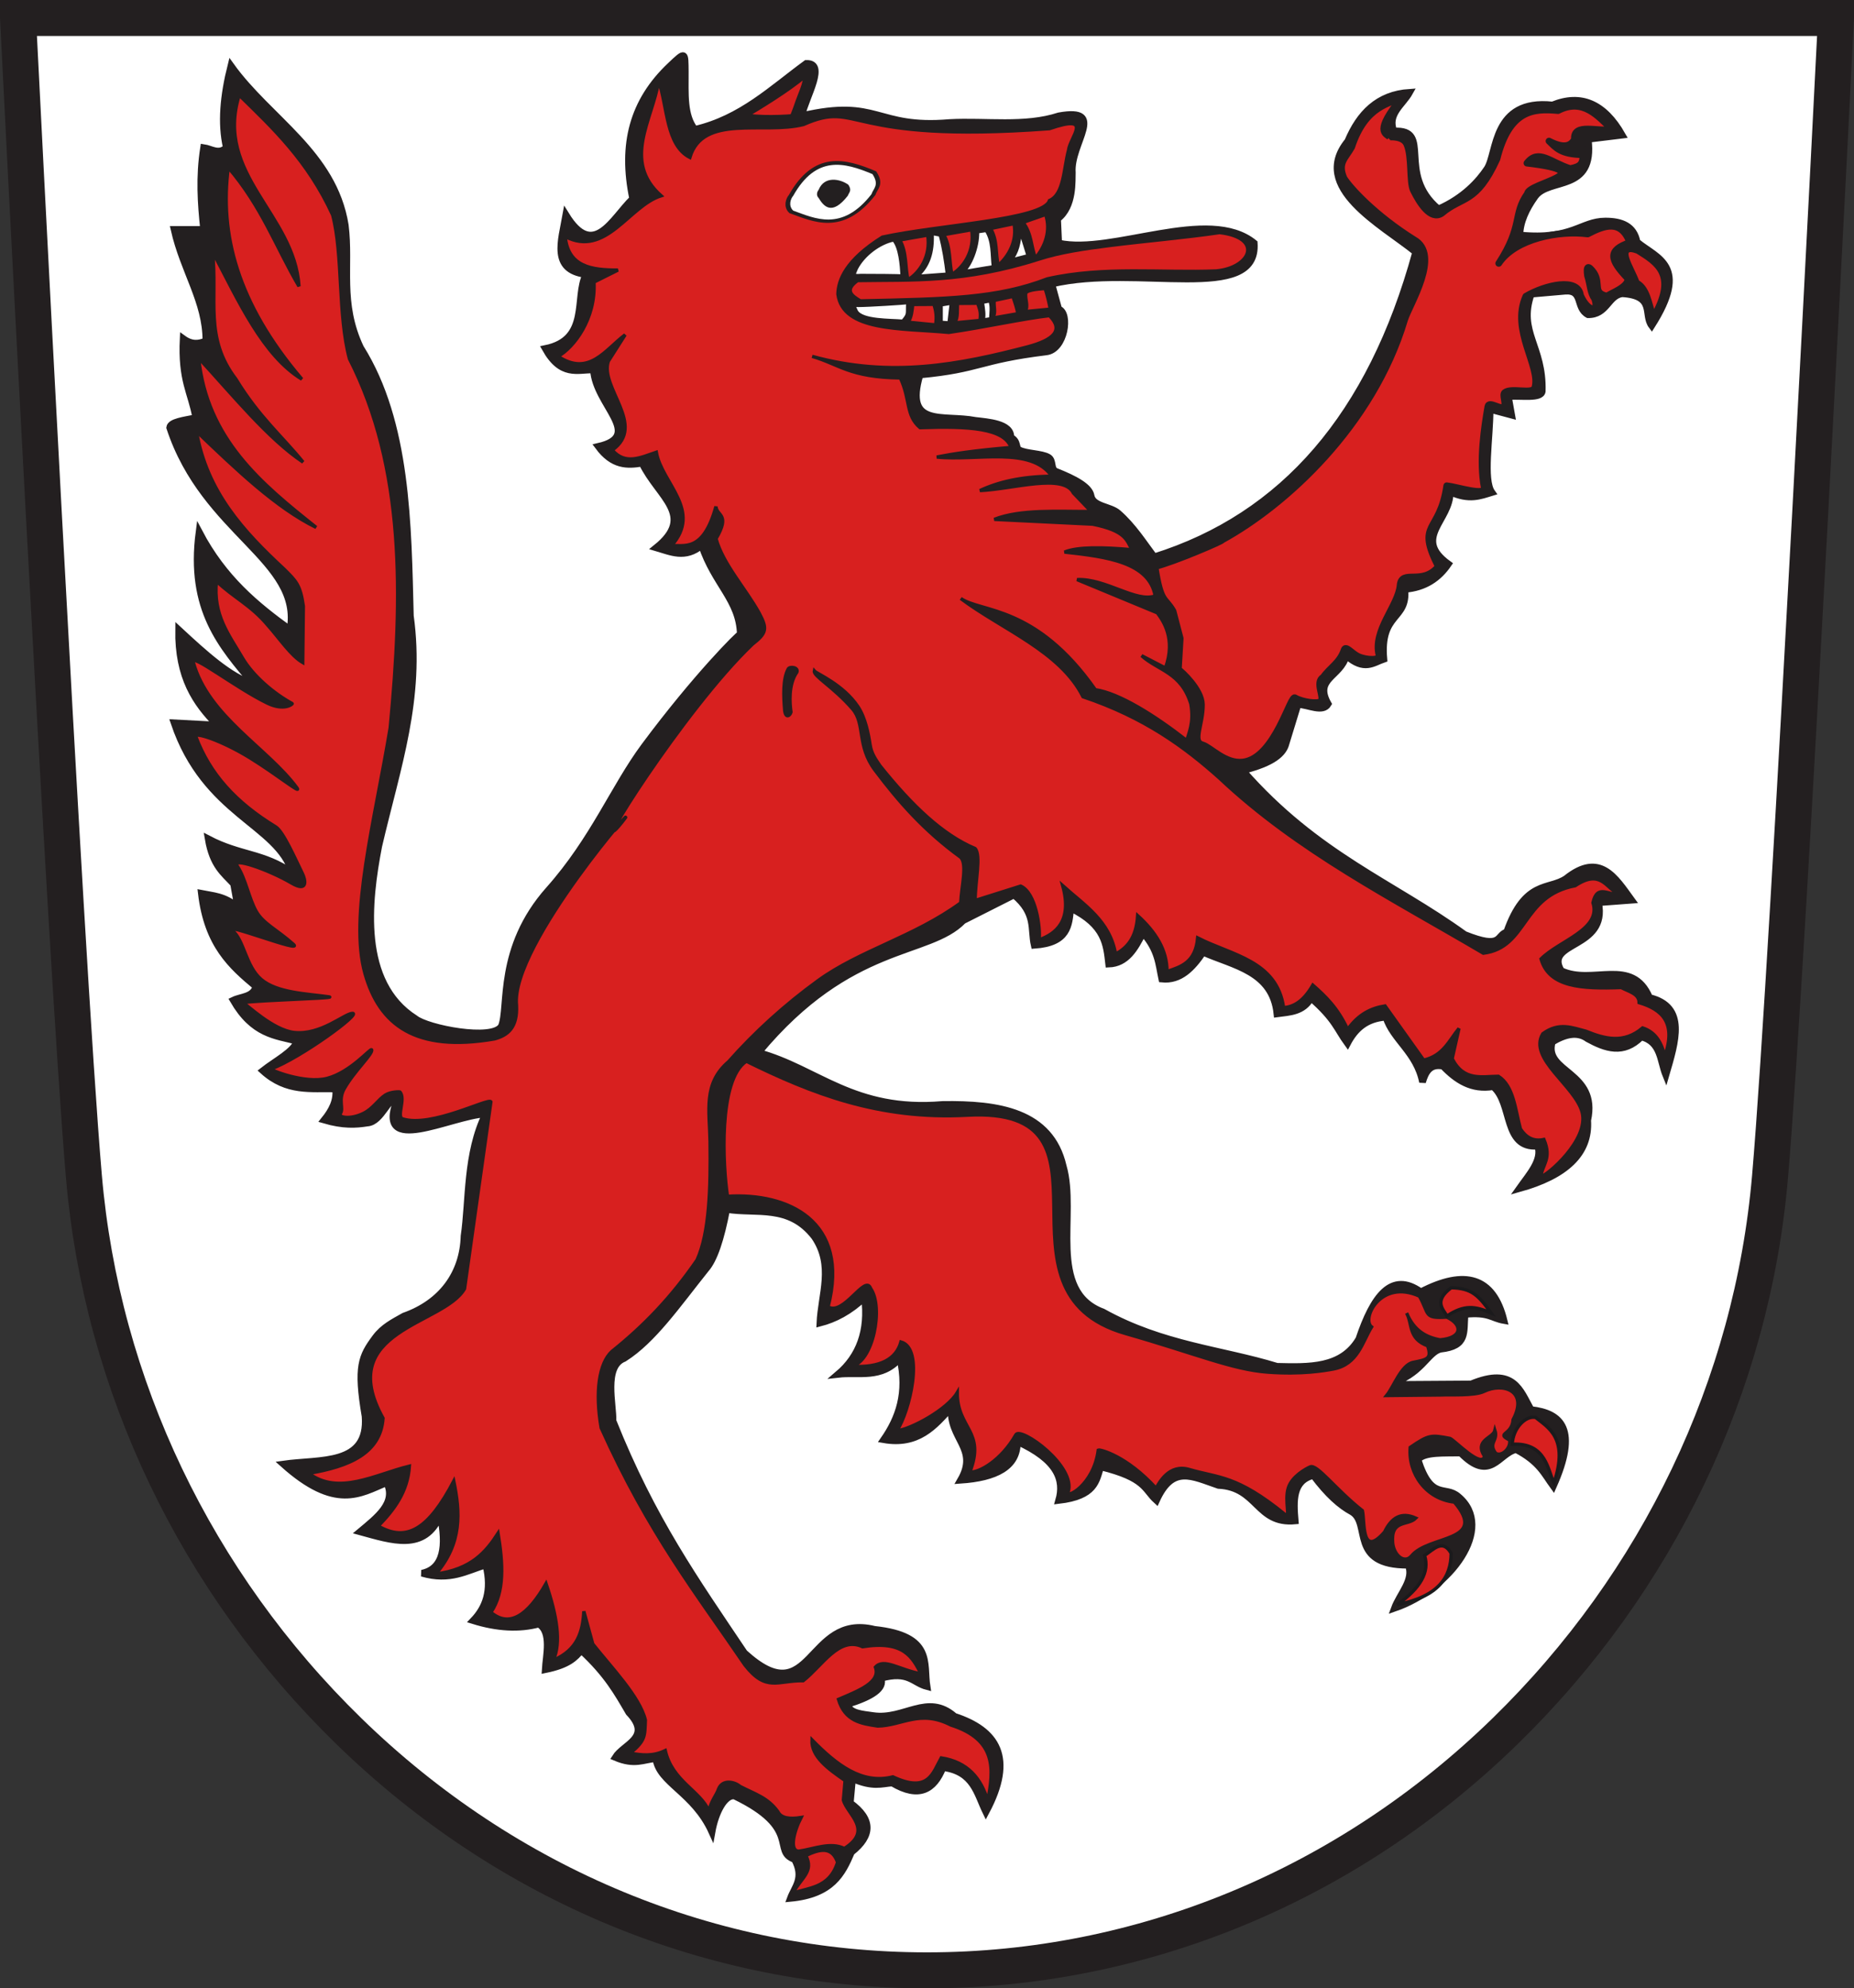 <?xml version="1.0" encoding="UTF-8" standalone="no"?>
<!-- Created with Inkscape (http://www.inkscape.org/) -->
<svg
   xmlns:svg="http://www.w3.org/2000/svg"
   xmlns="http://www.w3.org/2000/svg"
   version="1.0"
   width="553.089"
   height="593.238"
   id="svg2678">
  <rect width="100%" height="100%" fill="#333333" stroke="none"/>
  <defs
     id="defs2680">
    <clipPath
       id="clipPath39">
      <path
         d="M 139.218,150.237 L 58.818,150.237 L 58.818,63.837 L 139.218,63.837 L 139.218,150.237 z"
         id="path41" />
    </clipPath>
    <clipPath
       id="clipPath17">
      <path
         d="M 0,841.89 L 595.276,841.89 L 595.276,0 L 0,0 L 0,841.89 z"
         id="path19" />
    </clipPath>
    <clipPath
       id="clipPath23">
      <path
         d="M 0.03,841.95 L 595.29,841.95 L 595.29,0.03 L 0.03,0.03 L 0.03,841.95 z"
         id="path25" />
    </clipPath>
    <clipPath
       id="clipPath223">
      <path
         d="M 404.161,505.122 L 404.161,338.712 L 559.342,338.712 L 559.342,505.122"
         id="path225" />
    </clipPath>
  </defs>
  <g
     transform="translate(841.8,484.791)"
     id="layer1">
    <g
       id="g3857">
      <path
         d="M -836.431,-479.422 C -836.431,-479.422 -822.398,-199.247 -816.768,-133.748 C -811.421,-71.523 -783.35,-12.76 -737.728,31.715 C -690.521,77.738 -629.274,103.078 -565.259,103.078 C -501.249,103.078 -439.991,77.738 -392.791,31.715 C -347.168,-12.76 -319.101,-71.523 -313.758,-133.748 C -308.125,-199.247 -294.08,-479.422 -294.08,-479.422 L -836.431,-479.422 z"
         id="path3355"
         style="fill:#ffffff;fill-opacity:1;stroke:#231f20;stroke-width:10.738;stroke-linecap:butt;stroke-linejoin:miter;stroke-miterlimit:4;stroke-dasharray:none;stroke-opacity:1" />
      <path
         d="M -615.161,-275.52 C -615.489,-277.639 -618.127,-277.352 -617.97,-275.611 C -616.978,-269.866 -612.937,-264.658 -608.821,-259.62 C -608.557,-259.012 -606.962,-258.72 -607.651,-260.507 C -610.22,-263.31 -613.948,-269.032 -615.161,-275.52 z"
         id="path3214"
         style="fill:#231f20;fill-opacity:1;fill-rule:evenodd;stroke:#231f20;stroke-width:2;stroke-linecap:butt;stroke-linejoin:miter;stroke-miterlimit:4;stroke-dasharray:none;stroke-opacity:1" />
      <path
         d="M -623.382,-266.963 C -623.91,-268.761 -626.512,-267.431 -626.193,-265.953 C -624.658,-261.075 -622.027,-257.685 -617.404,-253.395 C -616.759,-253.131 -615.714,-253.715 -616.575,-255.233 C -619.429,-257.622 -621.556,-261.453 -623.382,-266.963 z"
         id="path3216"
         style="fill:#231f20;fill-opacity:1;fill-rule:evenodd;stroke:#231f20;stroke-width:1;stroke-linecap:butt;stroke-linejoin:miter;stroke-miterlimit:4;stroke-dasharray:none;stroke-opacity:1" />
      <path
         d="M -629.481,-259.145 C -631.163,-261.446 -632.222,-260.659 -632.067,-259.331 C -631.128,-255.001 -627.444,-253.062 -623.701,-249.604 C -623.458,-249.162 -622.02,-249.103 -622.654,-250.41 C -627.081,-255.033 -627.534,-256.493 -629.481,-259.145 z"
         id="path3220"
         style="fill:#231f20;fill-opacity:1;fill-rule:evenodd;stroke:#231f20;stroke-width:1.2;stroke-linecap:butt;stroke-linejoin:miter;stroke-miterlimit:4;stroke-dasharray:none;stroke-opacity:1" />
      <path
         d="M -636.453,-252.8 C -637.23,-254.278 -639.298,-252.577 -639.089,-251.572 C -638.035,-248.282 -635.664,-246.956 -632.242,-244.258 C -632.008,-243.919 -630.602,-244.317 -631.223,-245.318 C -633.342,-246.803 -635.547,-248.39 -636.453,-252.8 z"
         id="path3222"
         style="fill:#231f20;fill-opacity:1;fill-rule:evenodd;stroke:#231f20;stroke-width:0.831;stroke-linecap:butt;stroke-linejoin:miter;stroke-miterlimit:4;stroke-dasharray:none;stroke-opacity:1" />
      <path
         d="M -642.536,-244.831 C -642.512,-245.348 -644.658,-246.281 -643.906,-243.508 C -643.353,-241.73 -641.846,-241.117 -639.643,-239.843 C -637.737,-238.957 -638.09,-239.859 -638.575,-240.422 C -641.188,-241.816 -641.971,-242.921 -642.536,-244.831 z"
         id="path3228"
         style="fill:#231f20;fill-opacity:1;fill-rule:evenodd;stroke:#231f20;stroke-width:1.488;stroke-linecap:butt;stroke-linejoin:miter;stroke-miterlimit:4;stroke-dasharray:none;stroke-opacity:1" />
      <path
         d="M -601.277,-465.867 C -595.154,-466.045 -601.195,-456.272 -602.634,-450.264 C -579.635,-455.667 -580.678,-446.353 -558.538,-448.228 C -547.635,-448.817 -536.107,-446.905 -525.89,-450.232 C -511.435,-452.817 -522.517,-442.088 -521.904,-433.303 C -522.023,-431.194 -521.336,-423.18 -526.3,-419.463 L -525.974,-412.273 C -509.94,-408.723 -481.229,-423.389 -467.632,-412.273 C -466.365,-393.9 -502.522,-406.104 -528.01,-400.062 L -525.974,-392.599 C -522.496,-391.316 -524.132,-380.539 -529.589,-379.816 C -549.902,-377.328 -549.205,-374.64 -567.357,-372.926 C -571.995,-357.094 -560.559,-361.237 -550.8,-359.358 C -547.277,-358.922 -540.04,-358.533 -540.251,-354.314 C -537.913,-353.085 -538.924,-351.196 -537.729,-350.555 C -535.648,-349.44 -531.058,-349.558 -529.048,-348.373 C -527.401,-347.403 -528.484,-344.821 -526.732,-344.129 C -521.267,-341.968 -516.787,-339.632 -516.308,-336.88 C -515.747,-333.657 -510.595,-333.775 -508.256,-331.737 C -503.726,-327.79 -500.578,-322.743 -497.481,-318.653 C -458.951,-330.737 -432.81,-360.842 -419.465,-409.559 C -429.647,-417.799 -450.989,-428.854 -439.73,-442.671 C -436.259,-450.897 -430.805,-456.644 -421.246,-457.26 C -423.29,-453.557 -428.036,-450.755 -425.98,-445.685 C -414.196,-446.405 -425.355,-433.039 -412.681,-422.449 C -405.133,-425.767 -400.677,-430.717 -398.19,-434.442 C -395.096,-439.068 -396.672,-455.409 -378.665,-453.466 C -370.204,-456.92 -363.245,-453.996 -357.837,-444.476 L -368.002,-443.237 C -365.988,-427.248 -379.705,-431.936 -383.847,-426.143 C -386.513,-422.414 -388.295,-418.611 -388.396,-414.669 C -372.679,-413.165 -370.247,-418.817 -362.902,-418.837 C -357.988,-418.85 -354.334,-417.366 -353.434,-412.611 C -347.468,-407.654 -337.607,-405.618 -349.06,-387.596 C -351.592,-390.929 -347.88,-396.532 -357.858,-397.157 C -362.117,-396.561 -362.368,-390.83 -368.058,-390.888 C -371.889,-392.938 -369.321,-398.316 -374.892,-397.913 L -385.004,-397.03 C -388.955,-385.684 -381.311,-381.543 -381.718,-368.039 C -382.036,-365.687 -388.095,-366.779 -391.82,-366.47 L -390.829,-360.923 L -397.279,-362.646 C -397.262,-354.085 -399.44,-341.686 -396.717,-337.861 C -400.209,-336.802 -403.485,-335.386 -409.188,-338.014 C -409.038,-329.447 -420.532,-324.326 -409.713,-316.512 C -412.632,-312.225 -416.741,-309.426 -422.709,-308.951 C -421.776,-299.595 -430.195,-302.185 -428.963,-288.125 C -432.159,-287.029 -434.804,-284.46 -440.169,-289.145 C -441.932,-282.714 -449.891,-282.386 -445.562,-274.769 C -447.153,-272.05 -451.479,-274.496 -454.593,-274.599 L -458.134,-263.024 C -458.875,-259.988 -461.927,-257.161 -471.024,-254.884 C -448.845,-229.589 -426.333,-221.518 -404.858,-205.975 C -393.432,-201.389 -395.48,-205.786 -392.329,-206.717 C -386.804,-222.449 -379.721,-219.165 -374.584,-222.692 C -364.493,-230.73 -359.93,-222.971 -355.017,-216.215 L -364.917,-215.473 C -362.074,-201.569 -381.262,-203.977 -376.047,-195.184 C -366.739,-190.77 -354.894,-199.415 -349.706,-187.16 C -338.546,-184.453 -341.886,-174.114 -344.841,-163.978 C -346.582,-168.256 -346.244,-173.921 -352.174,-175.408 C -357.497,-170.038 -362.82,-171.928 -368.142,-174.84 C -371.238,-177.105 -374.863,-176.197 -378.719,-173.899 C -381.38,-164.719 -364.92,-165.218 -368.158,-150.518 C -367.501,-140.574 -374.778,-133.971 -388.619,-130.132 C -385.633,-134.368 -381.672,-138.605 -383.04,-142.842 C -393.484,-141.962 -390.468,-155.702 -396.373,-160.583 C -402.692,-159.504 -407.28,-162.463 -411.324,-166.691 C -415.241,-167.46 -416.525,-164.938 -417.43,-161.942 C -419.16,-170.762 -426.238,-174.587 -428.354,-181.291 C -434.371,-180.881 -437.597,-177.681 -439.817,-173.475 C -442.918,-177.724 -443.476,-180.702 -450.696,-187.011 C -453.037,-182.832 -457.038,-182.802 -460.848,-182.295 C -462.157,-195.007 -473.675,-196.583 -482.896,-200.665 C -486.115,-195.944 -489.718,-192.117 -495.202,-192.683 C -496.143,-197.091 -496.257,-201.334 -500.824,-206.467 C -503.187,-201.791 -505.694,-197.332 -511.049,-197.145 C -511.721,-202.94 -512.071,-208.76 -522.394,-213.813 C -522.892,-208.683 -523.113,-203.426 -533.267,-202.753 C -534.4,-207.649 -532.603,-212.179 -539.296,-217.771 L -554.467,-210.109 C -564.802,-199.439 -588.016,-203.889 -615.523,-170.762 C -597.791,-165.897 -587.203,-153.045 -560.647,-155.264 C -544.013,-155.534 -528.396,-153.209 -524.617,-136.842 C -520.441,-122.514 -529.563,-99.576 -512.767,-93.35 C -494.869,-83.398 -477.35,-82.211 -460.848,-77.142 C -451.238,-76.917 -441.571,-76.58 -436.425,-85.283 C -432.176,-97.95 -426.739,-105.672 -417.935,-99.363 C -404.83,-106.173 -396.298,-103.836 -393.113,-90.806 C -396.886,-91.456 -397.567,-93.342 -404.755,-92.626 C -405.195,-87.171 -403.962,-83.154 -412.009,-82.263 C -415.958,-81.41 -417.607,-74.574 -427.606,-71.715 L -402.921,-71.878 C -390.171,-77.176 -388.284,-69.938 -385.071,-64.231 C -375.933,-63.21 -370.863,-58.305 -378.411,-41.356 C -381.078,-45.005 -382.54,-48.654 -389.529,-52.303 C -394.753,-51.124 -397.186,-42.244 -406.042,-51.279 C -411.009,-51.167 -416.711,-51.607 -418.787,-49.328 C -414.756,-36.789 -410.726,-41.83 -406.696,-38.245 C -395.653,-28.932 -409.022,-10.708 -425.825,-4.945 C -424.256,-9.232 -419.867,-13.519 -421.682,-17.806 C -439.52,-17.676 -432.695,-30.228 -438.486,-33.697 C -441.97,-35.568 -445.747,-38.897 -449.993,-44.579 C -456.209,-42.994 -455.931,-37.08 -455.42,-31.011 C -467.003,-29.93 -466.52,-41.066 -478.303,-41.612 C -486.273,-44.322 -491.97,-47.738 -496.803,-37.116 C -500.488,-40.455 -499.897,-43.794 -513.445,-47.133 C -514.778,-42.92 -515.07,-38.385 -525.974,-37.116 C -524.199,-43.292 -526.401,-49.247 -538.307,-54.662 C -538.156,-47.094 -544.745,-43.858 -555.262,-43.148 C -549.742,-52.678 -558.779,-55.389 -557.999,-64.895 C -563.013,-59.234 -567.958,-53.475 -578.179,-55.253 C -573.687,-61.737 -570.997,-69.222 -573.337,-79.501 C -578.912,-73.224 -585.552,-75.469 -591.822,-74.747 C -585.463,-80.152 -582.617,-87.666 -583.889,-97.651 C -588.328,-93.455 -592.767,-91.179 -597.207,-90.032 C -596.839,-98.615 -592.978,-107.197 -598.836,-115.78 C -606.387,-125.566 -616.083,-122.483 -625.021,-123.952 C -626.712,-115.073 -628.747,-108.951 -631.201,-106.176 C -639.822,-95.39 -647.012,-84.923 -655.632,-79.479 C -661.809,-77.078 -658.748,-65.603 -658.941,-60.861 C -647.221,-31.469 -634.271,-13.332 -619.742,8.337 C -599.411,26.877 -601.3,-3.722 -580.934,1.34 C -563.208,3.229 -566.353,11.47 -565.247,18.417 C -569.495,17.313 -570.683,13.658 -578.997,15.942 C -577.79,18.933 -581.735,21.456 -588.913,23.685 C -588.457,26.382 -584.663,26.575 -581.272,27.07 C -572.053,28.404 -565.125,20.223 -557.052,27.281 C -544.467,31.403 -538.954,39.566 -547.683,55.867 C -550.367,50.379 -551.32,43.739 -560.498,42.581 C -563.143,49.255 -567.658,51.923 -575.634,47.173 C -578.915,47.423 -581.326,48.543 -587.479,45.921 L -588.141,53.122 C -581.39,58.028 -581.577,62.934 -587.799,67.84 C -590.509,74.24 -593.596,80.438 -606.026,81.604 C -604.761,78.151 -601.786,75.553 -604.768,69.977 C -611.686,67.574 -602.438,60.809 -622.695,51.051 C -625.506,50.665 -628.316,55.711 -629.409,61.824 C -634.788,49.94 -645.175,47.215 -646.149,39.91 C -649.875,40.203 -652.458,42.021 -658.263,39.543 C -655.758,35.495 -647.122,33.638 -654.204,26.166 C -657.565,20.439 -660.604,14.818 -668.4,7.612 C -670.219,9.784 -672.115,11.945 -679.155,13.372 C -678.914,9.098 -677.148,2.155 -681.076,-0.239 C -686.846,1.307 -693.356,1.003 -700.652,-1.267 C -696.979,-5.113 -694.965,-10.119 -696.872,-17.871 C -702.644,-16.123 -707.533,-12.961 -715.927,-15.408 C -709.419,-16.795 -708.586,-23.478 -710.457,-32.686 C -715.079,-21.698 -724.914,-25.192 -734.423,-27.781 C -729.203,-32.151 -723.511,-36.427 -726.444,-42.428 C -734.45,-39.058 -741.726,-34.021 -757.31,-47.971 C -746.253,-49.55 -731.785,-47.422 -732.887,-62.217 C -735.421,-77.112 -733.953,-80.149 -729.826,-85.721 C -727.513,-88.843 -724.519,-90.312 -721.281,-92.141 C -710.043,-96.107 -703.686,-104.836 -703.365,-115.982 C -701.819,-126.479 -702.758,-140.643 -696.932,-152.445 C -707.682,-151.763 -729.786,-139.701 -723.449,-156.495 C -725.794,-158.09 -727.883,-150.023 -732.209,-149.731 C -735.665,-149.181 -739.446,-148.956 -745.116,-150.62 C -742.805,-153.481 -741.23,-156.489 -741.706,-159.907 C -748.943,-160.111 -756.179,-158.756 -763.415,-165.334 C -759.667,-168.274 -753.973,-171.214 -753.239,-174.154 C -759.721,-175.817 -766.289,-176.107 -772.234,-186.365 C -769.829,-187.53 -766.359,-187.275 -765.45,-190.435 C -772.743,-196.535 -779.918,-202.835 -781.732,-218.25 C -778.244,-217.542 -774.896,-217.536 -770.878,-214.179 L -772.118,-221.082 C -775.072,-224.283 -778.346,-226.521 -779.697,-234.532 C -770.035,-229.474 -763.243,-230.412 -754.596,-224.356 C -758.978,-238.884 -780.585,-241.649 -789.873,-269.13 L -776.983,-268.452 C -783.409,-274.938 -788.741,-282.699 -788.516,-296.945 C -780.87,-289.869 -773.227,-282.815 -766.129,-280.663 C -775.594,-291.951 -785.48,-302.838 -782.41,-326.116 C -775.105,-312.216 -765.34,-304.22 -755.274,-296.945 C -751.548,-317.686 -780.83,-325.582 -791.182,-357.226 C -790.963,-358.993 -786.806,-359.447 -783.395,-360.15 C -784.765,-367.739 -787.776,-371.225 -787.159,-383.78 C -784.566,-381.896 -782.412,-382.207 -780.375,-383.102 C -780.332,-394.824 -787.072,-403.845 -789.873,-416.343 L -781.054,-416.343 C -781.881,-424.071 -782.437,-431.933 -781.054,-440.766 C -778.792,-440.446 -776.531,-438.566 -774.27,-440.766 C -775.95,-447.993 -775.147,-456.284 -772.913,-465.188 C -761.542,-449.327 -742.284,-439.201 -738.8,-417.604 C -737.281,-405.425 -740.57,-394.448 -734.244,-381.066 C -720.213,-358.662 -720.075,-328.158 -719.38,-301.035 C -715.97,-276.348 -723.307,-255.991 -728.805,-232.394 C -732.026,-215.757 -734.746,-191.632 -717.962,-180.938 C -714.292,-177.965 -694.85,-174.204 -692.231,-178.614 C -689.916,-184.157 -693.558,-201.934 -678.036,-219.375 C -664.702,-234.358 -658.632,-249.956 -649.537,-262.201 C -634.125,-282.95 -621.223,-295.77 -620.951,-295.588 C -621.231,-305.743 -628.614,-310.452 -632.483,-322.045 C -637.393,-317.952 -641.679,-320.089 -646.052,-321.367 C -634.146,-330.953 -645.368,-336.432 -650.256,-346.591 C -654.616,-345.889 -658.976,-345.684 -663.336,-351.589 C -649.485,-354.753 -664.181,-363.95 -664.753,-374.425 C -669.551,-374.5 -674.35,-372.25 -679.149,-380.791 C -665.759,-383.489 -670.484,-396.084 -667.013,-402.9 C -677.476,-404.213 -674.348,-412.94 -672.978,-420.707 C -664.712,-407.267 -659.221,-419.499 -653.058,-425.512 C -656.438,-441.746 -653.043,-454.606 -641.839,-465.197 C -637.23,-469.603 -637.428,-469.339 -637.366,-463.313 C -637.335,-456.84 -637.845,-450.398 -634.519,-446.193 C -620.655,-449.412 -611.568,-458.361 -601.277,-465.867 z"
         id="path3010"
         style="fill:#231f20;fill-opacity:1;fill-rule:evenodd;stroke:#231f20;stroke-width:2;stroke-linecap:butt;stroke-linejoin:miter;stroke-miterlimit:4;stroke-dasharray:none;stroke-opacity:1" />
      <g
         transform="translate(-475.094,-609.848)"
         id="g3842">
        <path
           d="M 114.127,163.603 C 110.049,159.783 105.587,154.207 98.102,158.052 C 90.693,157.368 83.557,157.811 79.871,172.487 C 73.696,185.993 69.588,183.464 63.424,188.68 C 60.088,190.938 56.748,185.53 54.934,181.837 C 53.706,179.339 54.612,171.853 52.97,168.081 C 51.869,165.553 47.863,165.965 47.861,165.928 C 46.758,164.853 42.995,164.434 51.663,153.99 C 48.102,156.088 40.689,156.276 36.528,168.944 C 34.635,172.328 32.273,173.632 34.222,178.214 C 36.035,181.101 43.411,189.223 55.084,196.55 C 63.245,201.06 53.798,215.782 52.322,220.439 C 42.854,252.149 16.688,275.863 -2.217,286.203 C -1.444,286.236 -16.638,292.767 -22.147,294.084 C -20.395,305.382 -19.237,303.059 -16.745,307.44 L -14.626,315.535 L -15.178,324.82 C -14.144,325.46 -8.328,330.887 -8.29,335.227 C -8.237,341.176 -11.398,346.31 -8.018,347.284 C -5.486,348.013 -1.27,353.027 4.073,352.416 C 13.781,351.305 18.359,331.617 19.703,333.303 C 21.831,334.502 26.337,335.168 27.307,334.321 C 28.57,333.219 25.476,328.57 28.045,327.102 C 30.072,324.219 32.99,322.842 34.297,318.922 C 34.757,317.541 36.6,320.051 38.506,320.928 C 40.882,322.021 45.118,322.193 44.707,320.615 C 42.762,313.146 50.417,305.808 50.975,299.699 C 51.432,294.688 57.535,299.926 62.391,294.097 C 55.596,280.687 62.82,284.357 64.89,269.983 C 68.071,270.334 76.622,273.218 76.097,270.57 C 74.511,262.559 76.132,252.297 77.165,246.34 C 77.482,244.515 81.192,247.621 82.01,246.371 C 82.71,245.302 81.354,242.832 82.221,242.166 C 84.251,240.607 90.519,242.849 91.165,240.736 C 93.061,234.539 83.904,223.57 88.501,213.451 C 94.314,210.024 104.145,207.789 104.787,213.167 C 107.063,218.271 110.441,218.408 109.038,214.236 C 107.676,212.374 107.772,210.124 106.881,207.283 C 106.476,204.34 107.076,204.054 108.808,206.457 C 110.948,209.829 108.237,212.487 112.772,213.42 C 113.139,212.756 119.277,210.772 118.898,208.151 C 113.466,202.479 112.845,199.686 119.515,197.42 C 116.883,190.48 111.97,192.246 106.939,194.863 C 98.536,193.77 85.379,196.171 80.4,203.639 C 87.721,192.354 84.538,189.108 88.953,182.838 C 89.134,179.603 112.037,176.462 88.811,173.73 C 92.259,169.299 95.858,173.536 101.716,175.358 C 104.955,174.747 105.504,173.828 105.534,171.211 C 98.897,171.159 97.408,169.078 95.393,167.147 C 99.926,169.481 101.877,168.586 102.988,166.641 C 102.553,161.48 110.402,164.603 114.127,163.603 z"
           id="path3280"
           style="fill:#d8201f;fill-opacity:1;fill-rule:evenodd;stroke:#231f20;stroke-width:2;stroke-linecap:butt;stroke-linejoin:round;stroke-miterlimit:4;stroke-dasharray:none;stroke-opacity:1" />
        <path
           d="M -144.057,441.684 C -152.499,447.248 -151.038,473.197 -149.678,481.986 C -131.73,480.877 -113.05,489.254 -119.673,514.975 C -115.039,517.795 -108.591,505.062 -106.985,509.47 C -103.07,514.99 -106.192,531.572 -112.796,532.706 C -103.932,533.231 -99.32,530.445 -97.935,525.432 C -90.873,527.448 -95.321,546.215 -99.163,551.949 C -94.896,551.467 -84.091,545.592 -81.127,540.548 C -81.189,551.316 -72.604,551.997 -77.376,564.256 C -74.678,564.516 -68.027,560.834 -63.659,553.128 C -62.21,550.571 -45.491,562.57 -48.076,570.259 C -48.77,572.322 -40.452,568.234 -39.068,557.701 C -38.538,557.475 -30.689,559.364 -21.839,569.075 C -20.836,567.441 -17.997,561.717 -11.9,563.501 C -3.102,566.076 2.164,565.116 16.616,576.885 C 18.483,578.406 16.372,572.895 17.645,568.92 C 18.727,565.54 22.848,563.276 24.179,562.7 C 26.184,561.832 31.736,569.46 39.728,575.783 C 40.472,578.951 39.337,590.207 46.346,582.127 C 48.402,577.853 51.352,576.052 55.649,577.994 C 53.309,580.409 48.116,578.26 48.76,585.449 C 49.183,589.247 52.354,591.723 54.397,589.246 C 59.554,582.996 77.414,585.228 67.157,573.22 C 58.72,572.281 53.341,564.722 53.989,556.907 C 59.631,553.036 60.232,553.157 65.874,554.226 C 67.33,554.845 75.309,563.299 76.167,559.55 C 73.015,554.684 78.709,554.198 79.265,551.804 C 80.269,554.951 77.168,555.497 79.473,558.644 C 81.262,559.809 84.127,557.111 83.64,554.7 C 79.396,552.542 84.374,553.381 84.688,548.618 C 89.344,539.821 81.499,537.516 76.029,540.182 C 73.152,541.585 65.484,541.097 63.339,541.252 L 46.954,541.424 C 49.054,538.879 51.311,532.234 54.883,531.527 C 59.097,530.693 60.489,530.452 59.19,526.598 C 53.353,524.416 54.726,520.174 52.935,516.836 C 55.128,522.129 58.765,524.053 62.903,524.81 C 69.612,524.26 69.755,520.289 64.896,518.028 C 57.926,518.47 59.808,517.175 56.735,511.771 C 45.142,506.523 39.354,518.568 42.464,520.96 C 39.723,525.393 38.387,532.144 31.052,533.508 C 28.458,533.977 21.741,535.2 11.434,534.438 C 0.886,533.658 -10.172,528.85 -30.922,522.927 C -74.276,510.532 -28.889,455.072 -78.124,457.781 C -104.616,459.221 -124.705,451.191 -144.057,441.684 z"
           id="path2407"
           style="fill:#d8201f;fill-opacity:1;fill-rule:evenodd;stroke:#231f20;stroke-width:1px;stroke-linecap:butt;stroke-linejoin:miter;stroke-opacity:1" />
        <path
           d="M -295.352,153.433 C -285.174,163.369 -274.874,173.03 -267.462,189.19 C -264.342,201.058 -265.96,219.019 -262.456,232.098 C -245.814,264.685 -246.542,302.961 -250.298,342.23 C -254.864,369.825 -262.648,398.503 -257.794,415.611 C -253.481,430.814 -242.784,439.099 -219.185,435.017 C -215.287,433.963 -212.29,431.707 -212.629,425.004 C -214.534,406.882 -172.556,359.618 -181.156,370.364 C -192.382,384.389 -162.831,336.873 -142.248,317.268 C -137.955,313.924 -137.738,312.645 -140.238,307.967 C -144.277,300.645 -151.018,293.372 -153.097,285.785 C -148.723,278.326 -152.94,279.075 -153.121,276.171 C -157.023,290.345 -162.957,287.4 -166.443,287.941 C -157.046,277.342 -169.271,269.288 -170.918,259.989 C -175.493,261.531 -180.162,263.921 -184.056,259.335 C -173.718,252 -187.863,240.68 -185.221,232.814 L -180.215,224.947 C -186.167,229.404 -190.975,237.523 -200.239,231.383 C -195.564,228.77 -188.911,220.215 -189.512,209.214 L -182.36,205.638 C -190.195,205.669 -197.24,204.673 -198.093,195.626 C -185.951,202.002 -179.028,186.441 -169.488,183.469 C -181.173,173.117 -172.04,160.782 -170.203,149.142 C -167.529,157.196 -167.996,168.389 -160.906,172.027 C -156.971,158.948 -138.976,165.238 -127.009,162.199 C -109.932,154.657 -115.512,168.028 -53.635,163.445 C -40.226,158.828 -47.485,165.929 -47.942,169.909 C -49.42,175.431 -49.262,182.997 -53.635,184.899 C -55.403,190.657 -86.859,192.173 -103.471,195.81 C -114.415,202.665 -116.637,208.643 -116.731,212.818 C -115.262,223.976 -97.976,222.913 -83.671,224.232 C -73.417,222.757 -61.214,220.07 -53.635,219.226 C -49.21,223.639 -52.536,226.502 -60.072,228.523 C -80.365,233.829 -100.992,237.885 -124.434,231.383 C -116.293,233.719 -113.355,237.615 -98.11,237.82 C -95.036,244.389 -96.56,248.999 -92.233,252.654 C -77.625,252.144 -67.156,252.804 -65.078,258.559 C -76.267,259.512 -82.396,260.466 -87.247,261.419 C -75.317,262.655 -59.171,258.095 -52.92,267.14 C -62.267,267.253 -69.014,268.926 -74.374,271.431 C -64.259,270.933 -49.444,266.205 -46.484,272.146 L -41.188,277.672 C -51.373,277.714 -62.164,276.949 -70.084,280.013 L -40.763,281.443 C -30.766,283.434 -30.582,286.318 -29.007,289.074 C -37.74,288.295 -45.171,288.167 -49.133,289.773 C -36.346,291.168 -23.915,292.841 -22.081,302.841 C -27.712,304.976 -36.847,297.598 -45.393,297.987 L -21.454,307.903 C -19.78,310.174 -15.846,315.555 -19.021,324.364 L -26.14,320.68 C -21.117,325.191 -14.34,325.609 -11.442,335.078 C -10.443,340.921 -12.167,343.85 -12.641,346.009 C -22.53,338.304 -32.882,331.886 -39.952,330.835 C -57.725,305.49 -74.053,307.849 -80.095,303.612 C -67.715,312.891 -50.426,319.353 -43.623,332.933 C -25.279,339.094 -13.284,347.926 -2.861,357.248 C 20.478,379.263 48.707,393.452 75.805,409.453 C 89.135,407.763 87.119,392.347 103.205,389.316 C 110.759,384.279 112.337,389.868 116.017,391.719 C 113.48,392.462 109.779,388.545 108.518,394.388 C 111.063,402.413 98.497,405.667 93.022,411.16 C 95.398,419.604 105.098,420.125 116.948,419.694 C 119.18,420.892 122.277,421.512 122.282,424.195 C 129.107,426.227 133.439,430.178 129.942,440.151 C 128.985,436.413 127.451,433.108 123.328,431.744 C 117.689,436.542 112.05,435.021 106.411,432.734 C 102.336,431.701 98.385,429.923 93.544,433.486 C 89.083,440.891 103.313,449.111 105.295,456.966 C 107.365,465.175 94.77,475.87 92.96,476.101 C 93.383,472.497 96.295,470.76 93.874,465.023 C 90.651,465.745 88.495,464.335 86.866,461.869 C 85.303,456.012 84.841,449.055 80.299,446.177 C 75.305,446.21 69.981,447.73 66.508,440.919 L 68.537,431.902 C 65.59,435.473 63.908,439.994 58.008,441.351 L 46.484,425.186 C 42.423,425.812 38.594,427.597 35.328,432.201 C 32.371,425.776 28.684,422.267 24.942,418.981 C 22.034,424.003 19.126,425.453 16.218,425.709 C 14.222,411.627 0.722,410.095 -9.412,404.89 C -10.074,412.218 -14.332,413.492 -18.576,414.915 C -18.512,408.544 -21.937,403.124 -27.319,398.239 C -27.736,405.036 -30.542,407.848 -33.907,409.731 C -35.622,399.739 -43.269,395.085 -49.674,389.314 C -46.757,399.887 -51.798,403.693 -56.709,405.459 C -56.285,401.752 -57.71,391.397 -62.217,389.429 L -75.805,393.72 C -75.787,387.964 -73.977,380.296 -75.805,378.23 C -85.434,374.186 -94.564,365.573 -104.237,353.472 C -105.474,351.611 -106.747,349.918 -107.144,347.242 C -107.642,343.984 -108.545,339.226 -110.764,335.892 C -115.168,329.275 -123.098,326.063 -123.768,325.259 C -124.088,326.769 -118.094,329.977 -112.397,336.543 C -108.483,341.052 -111.2,347.491 -105.663,354.853 C -98.617,364.223 -91.046,372.891 -80.095,380.847 C -78.082,382.961 -79.905,389.677 -80.095,394.435 C -93.997,404.6 -110.256,408.631 -122.632,417.622 C -132.655,424.904 -141.531,432.988 -149.348,441.813 C -156.996,448.34 -155.027,456.398 -154.88,465.655 C -154.695,479.648 -155.056,492.821 -158.761,500.981 C -166.366,512.05 -174.6,520.623 -184.163,528.265 C -188.024,531.842 -189.195,540.362 -187.366,551.05 C -173.063,582.849 -158.761,600.778 -144.458,621.849 C -138.102,629.958 -134.785,626.407 -127.093,626.502 C -121.378,622.03 -116.403,613.114 -109.399,616.37 C -97.067,614.42 -94.536,619.471 -91.922,624.462 C -98.38,623.296 -103.033,619.629 -105.543,622.469 C -103.924,626.997 -110.499,629.476 -116.572,632.08 C -114.611,638.611 -109.733,639.307 -104.869,640.031 C -97.596,639.921 -92.249,634.994 -83.038,639.73 C -69.261,644.104 -70.255,653.094 -72.041,662.332 C -74.036,655.657 -77.984,650.773 -85.914,649.538 C -88.457,654.088 -89.708,660.158 -100.335,655.197 C -109.59,657.554 -117.184,651.602 -124.478,644.155 C -124.69,649.153 -119.732,652.742 -114.603,656.283 L -115.096,662.094 C -114.035,666.321 -106.03,671.033 -114.817,676.567 C -118.954,674.531 -123.794,676.712 -128.381,677.372 C -131.339,677.349 -129.859,671.419 -127.737,667.332 C -131.151,667.866 -133.7,667.536 -134.64,665.596 C -137.734,661.342 -141.365,660.411 -145.962,658.037 C -147.507,656.684 -151.108,655.831 -152.331,658.774 C -152.954,660.701 -154.618,662.367 -155.185,665.415 C -157.856,659.28 -166.133,656.536 -168.243,647.35 C -172.038,649.179 -175.377,648.729 -178.685,648.123 C -174.074,644.264 -174.384,643.093 -174.179,638.255 C -175.835,631.307 -184.381,622.499 -189.871,615.551 L -192.533,605.803 C -192.874,611.752 -194.283,617.274 -201.659,620.409 C -199.227,615.147 -200.566,607.056 -203.814,597.534 C -209.297,607.135 -214.78,610.743 -220.263,606.116 C -216.081,599.983 -216.671,591.464 -218.117,582.516 C -221.738,588.115 -226.079,593.281 -236.711,594.674 C -228.77,585.437 -229.443,576.201 -231.332,566.965 C -238.846,581.254 -245.292,585.287 -253.874,580.371 C -249.145,575.498 -245.084,570.18 -244.577,562.492 C -254.847,565.011 -265.661,571.345 -274.613,564.638 C -262.604,562.619 -253.145,558.689 -252.444,548.19 C -267.101,521.841 -234.381,520.39 -228.129,509.572 L -220.263,453.791 C -220.829,452.469 -238.041,461.635 -246.6,458.886 C -248.512,458.272 -245.617,452.968 -247.372,450.88 C -247.483,450.748 -250.162,450.758 -251.747,451.77 C -253.896,453.142 -255.377,455.799 -258.249,457.225 C -262.248,459.21 -265.982,458.472 -265.152,457.248 C -264.121,455.729 -265.915,453.255 -264.021,449.896 C -261.04,444.608 -255.39,439.452 -255.844,438.279 C -256.093,437.635 -262.106,444.983 -269.114,446.799 C -275.816,448.536 -286.443,444.2 -285.848,443.977 C -276.906,440.623 -258.515,427.156 -261.609,427.402 C -264.139,427.604 -270.996,433.946 -278.916,433.11 C -285.33,432.434 -293.225,424.609 -293.908,424.514 C -299.452,423.745 -265.426,422.922 -268.541,422.48 C -275.115,421.546 -284.063,421.319 -288.779,417.285 C -293.439,413.3 -293.886,405.519 -297.382,402.7 C -301.02,399.767 -275.927,409.697 -279.175,406.807 C -284.122,402.404 -288.178,400.659 -290.268,396.975 C -292.468,393.097 -293.448,387.166 -295.913,383.472 C -297.9,380.493 -286.287,384.658 -279.801,388.481 C -274.692,391.493 -275.609,387.486 -276.483,385.714 C -278.562,381.498 -282.194,373.14 -284.465,371.753 C -296.535,364.378 -304.069,355.972 -308.289,344.843 C -308.894,343.248 -300.49,346.003 -292.076,351.202 C -284.066,356.152 -276.501,362.324 -278.155,360.081 C -286.887,348.244 -304.581,338.824 -309.061,322.601 C -309.877,319.645 -296.395,330.264 -286.917,334.853 C -281.932,337.266 -279.321,335.09 -279.548,334.967 C -285.006,331.996 -291.218,326.768 -294.415,321.296 C -298.456,314.382 -303.19,308.523 -302.132,298.447 C -297.037,303.347 -291.942,305.511 -286.846,311.571 C -283.364,315.477 -279.881,320.722 -276.399,322.725 L -276.215,305.911 C -277.116,299.51 -278.399,298.39 -281.995,294.824 C -293.951,283.729 -304.985,271.896 -308.11,253.735 C -296.204,265.131 -284.298,276.567 -272.392,282.409 C -288.816,269.355 -304.942,256.062 -307.443,231.869 C -297.062,243.161 -286.68,255.964 -276.299,262.933 C -282.545,255.213 -289.434,249.492 -296.336,238.164 C -305.793,225.813 -301.784,214.508 -303.304,200.094 C -295.476,215.003 -288.233,231.134 -276.65,238.191 C -296.089,215.375 -301.183,194.641 -298.604,175.022 C -288.514,186.84 -284.431,198.658 -277.516,210.476 C -278.852,188.934 -302.729,177.205 -295.352,153.433"
           id="path3012"
           style="fill:#d8201f;fill-opacity:1;fill-rule:evenodd;stroke:#231f20;stroke-width:1px;stroke-linecap:butt;stroke-linejoin:miter;stroke-opacity:1" />
      </g>
      <path
         d="M -606.032,-426.36 C -606.837,-425.461 -607.668,-423.214 -606.032,-421.641 C -599.156,-419.18 -590.511,-414.798 -581.091,-426.865 C -580.491,-428.721 -578.475,-429.768 -580.754,-433.269 C -589.825,-437.095 -598.73,-439.341 -606.032,-426.36 z"
         id="path3784"
         style="fill:#231f20;fill-opacity:1;fill-rule:evenodd;stroke:#231f20;stroke-width:1px;stroke-linecap:butt;stroke-linejoin:miter;stroke-opacity:1" />
      <path
         d="M -605.172,-426.368 C -605.926,-425.526 -606.704,-423.423 -605.172,-421.951 C -598.736,-419.647 -590.644,-415.545 -581.827,-426.841 C -581.265,-428.578 -579.378,-429.558 -581.512,-432.835 C -590.002,-436.417 -598.337,-438.518 -605.172,-426.368 z"
         id="path3786"
         style="fill:#ffffff;fill-rule:evenodd;stroke:none;stroke-width:0.936px;stroke-linecap:butt;stroke-linejoin:miter;stroke-opacity:1" />
      <path
         d="M -597.591,-428.137 C -598.002,-427.679 -598.426,-426.534 -597.591,-425.732 C -596.108,-423.297 -593.679,-420.243 -588.877,-426.395 C -588.571,-427.341 -587.544,-427.875 -588.705,-429.659 C -591.139,-431.441 -595.891,-432.395 -597.591,-428.137 z"
         id="path3788"
         style="fill:#231f20;fill-opacity:1;fill-rule:evenodd;stroke:none;stroke-width:0.936px;stroke-linecap:butt;stroke-linejoin:miter;stroke-opacity:1" />
      <g
         transform="translate(-475.094,-609.848)"
         id="g3822"
         style="fill:#d8201f;fill-opacity:1">
        <path
           d="M -54.768,189.049 C -53.135,193.905 -54.946,198.692 -57.801,202.025 C -59.174,198.599 -58.883,194.835 -61.509,191.408 L -54.768,189.049 z"
           id="path3790"
           style="fill:#d8201f;fill-opacity:1;fill-rule:evenodd;stroke:#231f20;stroke-width:1px;stroke-linecap:butt;stroke-linejoin:miter;stroke-opacity:1" />
        <path
           d="M -64.203,191.777 C -63.214,196.804 -65.631,201.315 -68.895,204.249 C -69.811,200.673 -69.034,196.979 -71.193,193.241 L -64.203,191.777 z"
           id="path3792"
           style="fill:#d8201f;fill-opacity:1;fill-rule:evenodd;stroke:#231f20;stroke-width:1px;stroke-linecap:butt;stroke-linejoin:miter;stroke-opacity:1" />
        <path
           d="M -76.831,193.598 C -75.842,199.973 -79.271,204.822 -82.703,206.913 C -83.619,203.337 -83.011,198.801 -85.169,195.062 L -76.831,193.598 z"
           id="path3794"
           style="fill:#d8201f;fill-opacity:1;fill-rule:evenodd;stroke:#231f20;stroke-width:1px;stroke-linecap:butt;stroke-linejoin:miter;stroke-opacity:1" />
        <path
           d="M -89.95,195.199 C -88.961,201.574 -92.39,206.422 -95.822,208.514 C -96.738,204.938 -96.13,200.402 -98.288,196.663 L -89.95,195.199 z"
           id="path3796"
           style="fill:#d8201f;fill-opacity:1;fill-rule:evenodd;stroke:#231f20;stroke-width:1px;stroke-linecap:butt;stroke-linejoin:miter;stroke-opacity:1" />
        <path
           d="M -87.591,221.995 C -87.218,219.591 -87.473,217.742 -88.12,215.838 C -88.478,215.893 -94.174,215.884 -94.419,215.9 C -94.653,217.891 -94.712,219.389 -95.76,221.205 L -87.591,221.995 z"
           id="path3798"
           style="fill:#d8201f;fill-opacity:1;fill-rule:evenodd;stroke:#231f20;stroke-width:1px;stroke-linecap:butt;stroke-linejoin:miter;stroke-opacity:1" />
        <path
           d="M -74.362,220.661 C -73.989,218.257 -74.413,217.418 -75.06,215.515 C -75.418,215.569 -80.776,215.561 -81.022,215.576 C -81.256,217.567 -80.809,219.572 -81.858,221.387 L -74.362,220.661 z"
           id="path3800"
           style="fill:#d8201f;fill-opacity:1;fill-rule:evenodd;stroke:#231f20;stroke-width:1px;stroke-linecap:butt;stroke-linejoin:miter;stroke-opacity:1" />
        <path
           d="M -63.055,218.651 C -63.356,216.921 -63.89,215.39 -64.537,213.486 C -64.895,213.541 -69.864,214.678 -70.109,214.694 C -70.344,216.685 -69.502,218.144 -70.55,219.96 L -63.055,218.651 z"
           id="path3802"
           style="fill:#d8201f;fill-opacity:1;fill-rule:evenodd;stroke:#231f20;stroke-width:1px;stroke-linecap:butt;stroke-linejoin:miter;stroke-opacity:1" />
        <path
           d="M -53.38,217.295 C -53.681,215.565 -54.273,213.041 -54.92,211.138 C -55.278,211.192 -60.299,211.352 -60.713,212.548 C -60.948,214.538 -59.827,216.206 -60.875,218.022 L -53.38,217.295 z"
           id="path3804"
           style="fill:#d8201f;fill-opacity:1;fill-rule:evenodd;stroke:#231f20;stroke-width:1px;stroke-linecap:butt;stroke-linejoin:miter;stroke-opacity:1" />
      </g>
      <path
         d="M -477.959,-415.406 C -464.743,-413.834 -468.705,-404.887 -478.97,-403.947 C -494.923,-403.281 -512.561,-405.414 -529.357,-401.588 C -544.228,-395.847 -559.046,-395.561 -585.136,-395.016 C -587.776,-396.566 -589.959,-398.208 -585.978,-401.082 C -569.568,-401.364 -554.303,-400.337 -531.884,-407.486 C -525.604,-409.511 -518.34,-410.6 -510.49,-411.579 C -499.861,-412.904 -488.298,-413.888 -477.959,-415.406 z"
         id="path3806"
         style="fill:#d8201f;fill-opacity:1;fill-rule:evenodd;stroke:#231f20;stroke-width:1px;stroke-linecap:butt;stroke-linejoin:miter;stroke-opacity:1" />
      <path
         d="M -540.31,-407.149 L -535.086,-408.497 L -537.445,-416.08 C -537.669,-412.554 -538.302,-409.336 -540.31,-407.149 z"
         id="path3808"
         style="fill:#ffffff;fill-rule:evenodd;stroke:#231f20;stroke-width:1px;stroke-linecap:round;stroke-linejoin:round;stroke-opacity:1" />
      <path
         d="M -554.55,-403.694 L -545.45,-405.211 C -545.903,-408.884 -545.479,-412.776 -547.567,-416.039 L -550.168,-415.659 C -550.082,-410.896 -552.42,-405.393 -554.55,-403.694 z"
         id="path3810"
         style="fill:#ffffff;fill-rule:evenodd;stroke:#231f20;stroke-width:1px;stroke-linecap:round;stroke-linejoin:round;stroke-opacity:1" />
      <path
         d="M -568.284,-402.325 L -559.184,-402.999 C -559.638,-406.671 -560.224,-410.732 -561.301,-414.67 L -563.734,-415.132 C -563.48,-409.526 -564.806,-405.371 -568.284,-402.325 z"
         id="path3812"
         style="fill:#ffffff;fill-rule:evenodd;stroke:#231f20;stroke-width:1px;stroke-linecap:round;stroke-linejoin:round;stroke-opacity:1" />
      <path
         d="M -572.666,-402.431 C -573.42,-402.556 -581.116,-402.588 -584.976,-402.596 C -587.435,-402.415 -587.225,-402.685 -586.33,-404.709 C -584.2,-408.842 -579.389,-412.391 -575.193,-413.216 C -573.263,-410.956 -572.88,-405.977 -572.666,-402.431 z"
         id="path3814"
         style="fill:#ffffff;fill-rule:evenodd;stroke:#231f20;stroke-width:1px;stroke-linecap:round;stroke-linejoin:round;stroke-opacity:1" />
      <path
         d="M -570.98,-394.51 C -571.811,-394.372 -582.57,-393.673 -585.846,-393.669 C -587.523,-393.897 -586.8,-393.032 -586.33,-391.896 C -584.631,-388.968 -576.132,-389.291 -572.497,-388.949 C -570.567,-391.209 -571.195,-390.964 -570.98,-394.51 z"
         id="path3816"
         style="fill:#ffffff;fill-rule:evenodd;stroke:#231f20;stroke-width:1px;stroke-linecap:round;stroke-linejoin:round;stroke-opacity:1" />
      <path
         d="M -561.038,-393.836 L -558.005,-394.342 L -558.679,-388.444 L -561.038,-388.612 L -561.038,-393.836 z"
         id="path3818"
         style="fill:#ffffff;fill-opacity:1;fill-rule:evenodd;stroke:#231f20;stroke-width:1px;stroke-linecap:butt;stroke-linejoin:round;stroke-opacity:1" />
      <path
         d="M -548.736,-394.594 L -546.46,-395.042 C -545.839,-393.347 -546.159,-391.362 -546.26,-389.668 L -548.503,-389.312 C -548.124,-390.716 -548.415,-392.522 -548.736,-394.594 z"
         id="path3820"
         style="fill:#ffffff;fill-opacity:1;fill-rule:evenodd;stroke:#231f20;stroke-width:1px;stroke-linecap:butt;stroke-linejoin:round;stroke-opacity:1" />
      <path
         d="M -603.998,-284.214 C -603.449,-285.791 -606.104,-286.14 -606.696,-285.301 C -608.379,-282.284 -608.153,-277.099 -607.786,-272.756 C -607.449,-270.231 -606.057,-271.174 -605.75,-272.311 C -606.113,-274.874 -606.6,-280.54 -603.998,-284.214 z"
         id="path3836"
         style="fill:#231f20;fill-opacity:1;fill-rule:evenodd;stroke:#231f20;stroke-width:0.831;stroke-linecap:butt;stroke-linejoin:miter;stroke-miterlimit:4;stroke-dasharray:none;stroke-opacity:1" />
      <path
         d="M -353.411,-409.623 C -359.575,-411.867 -354.825,-405.113 -353.233,-400.741 C -349.961,-398.924 -349.46,-394.043 -348.437,-391.326 C -342.272,-402.698 -347.677,-406.044 -353.411,-409.623 z"
         id="path3838"
         style="fill:#d8201f;fill-opacity:1;fill-rule:evenodd;stroke:#231f20;stroke-width:1px;stroke-linecap:butt;stroke-linejoin:miter;stroke-opacity:1" />
      <path
         d="M -621.242,-450.124 C -619.004,-448.724 -609.79,-448.834 -605.013,-449.28 C -604.239,-450.416 -603.294,-453.763 -602.325,-456.129 C -600.585,-460.378 -599.955,-463.404 -602.034,-462.939 C -607.386,-458.455 -615.386,-453.601 -621.242,-450.124 z"
         id="path3840"
         style="fill:#d8201f;fill-opacity:1;fill-rule:evenodd;stroke:#231f20;stroke-width:3;stroke-linecap:round;stroke-linejoin:round;stroke-miterlimit:4;stroke-dasharray:none;stroke-opacity:1" />
      <path
         d="M -605.312,80.079 C -600.958,78.395 -594.387,78.745 -591.925,70.838 C -593.662,65.923 -597.379,66.917 -601.401,68.822 C -598.96,73.629 -602.648,75.255 -605.312,80.079 z"
         id="path2427"
         style="fill:#d8201f;fill-opacity:1;fill-rule:evenodd;stroke:#231f20;stroke-width:1px;stroke-linecap:butt;stroke-linejoin:miter;stroke-opacity:1" />
      <g
         transform="translate(-475.038,-609.257)"
         id="g3848">
        <path
           d="M 78.072,516.217 C 73.382,514.187 70.098,513.633 64.884,517.122 C 63.825,515.108 60.787,512.7 66.155,508.677 C 72.316,508.789 74.321,510.963 78.072,516.217 z"
           id="path2417"
           style="fill:#d8201f;fill-opacity:1;fill-rule:evenodd;stroke:#1b1a1c;stroke-width:1px;stroke-linecap:butt;stroke-linejoin:miter;stroke-opacity:1" />
        <path
           d="M 50.074,603.215 C 57,598.305 59.777,593.415 58.206,588.547 C 60.883,586.771 63.588,583.463 66.154,587.895 C 66.134,595.146 62.228,600.837 50.074,603.215 z"
           id="path2419"
           style="fill:#d8201f;fill-opacity:1;fill-rule:evenodd;stroke:#1b1a1c;stroke-width:1px;stroke-linecap:butt;stroke-linejoin:miter;stroke-opacity:1" />
        <path
           d="M 96.831,566.915 C 94.981,563.399 94.626,554.773 84.371,555.374 C 84.571,550.564 88.355,546.71 91.358,547.382 C 95.105,550.408 101.302,553.551 96.831,566.915 z"
           id="path2421"
           style="fill:#d8201f;fill-opacity:1;fill-rule:evenodd;stroke:#1b1a1c;stroke-width:1px;stroke-linecap:butt;stroke-linejoin:miter;stroke-opacity:1" />
      </g>
    </g>
  </g>
</svg>

